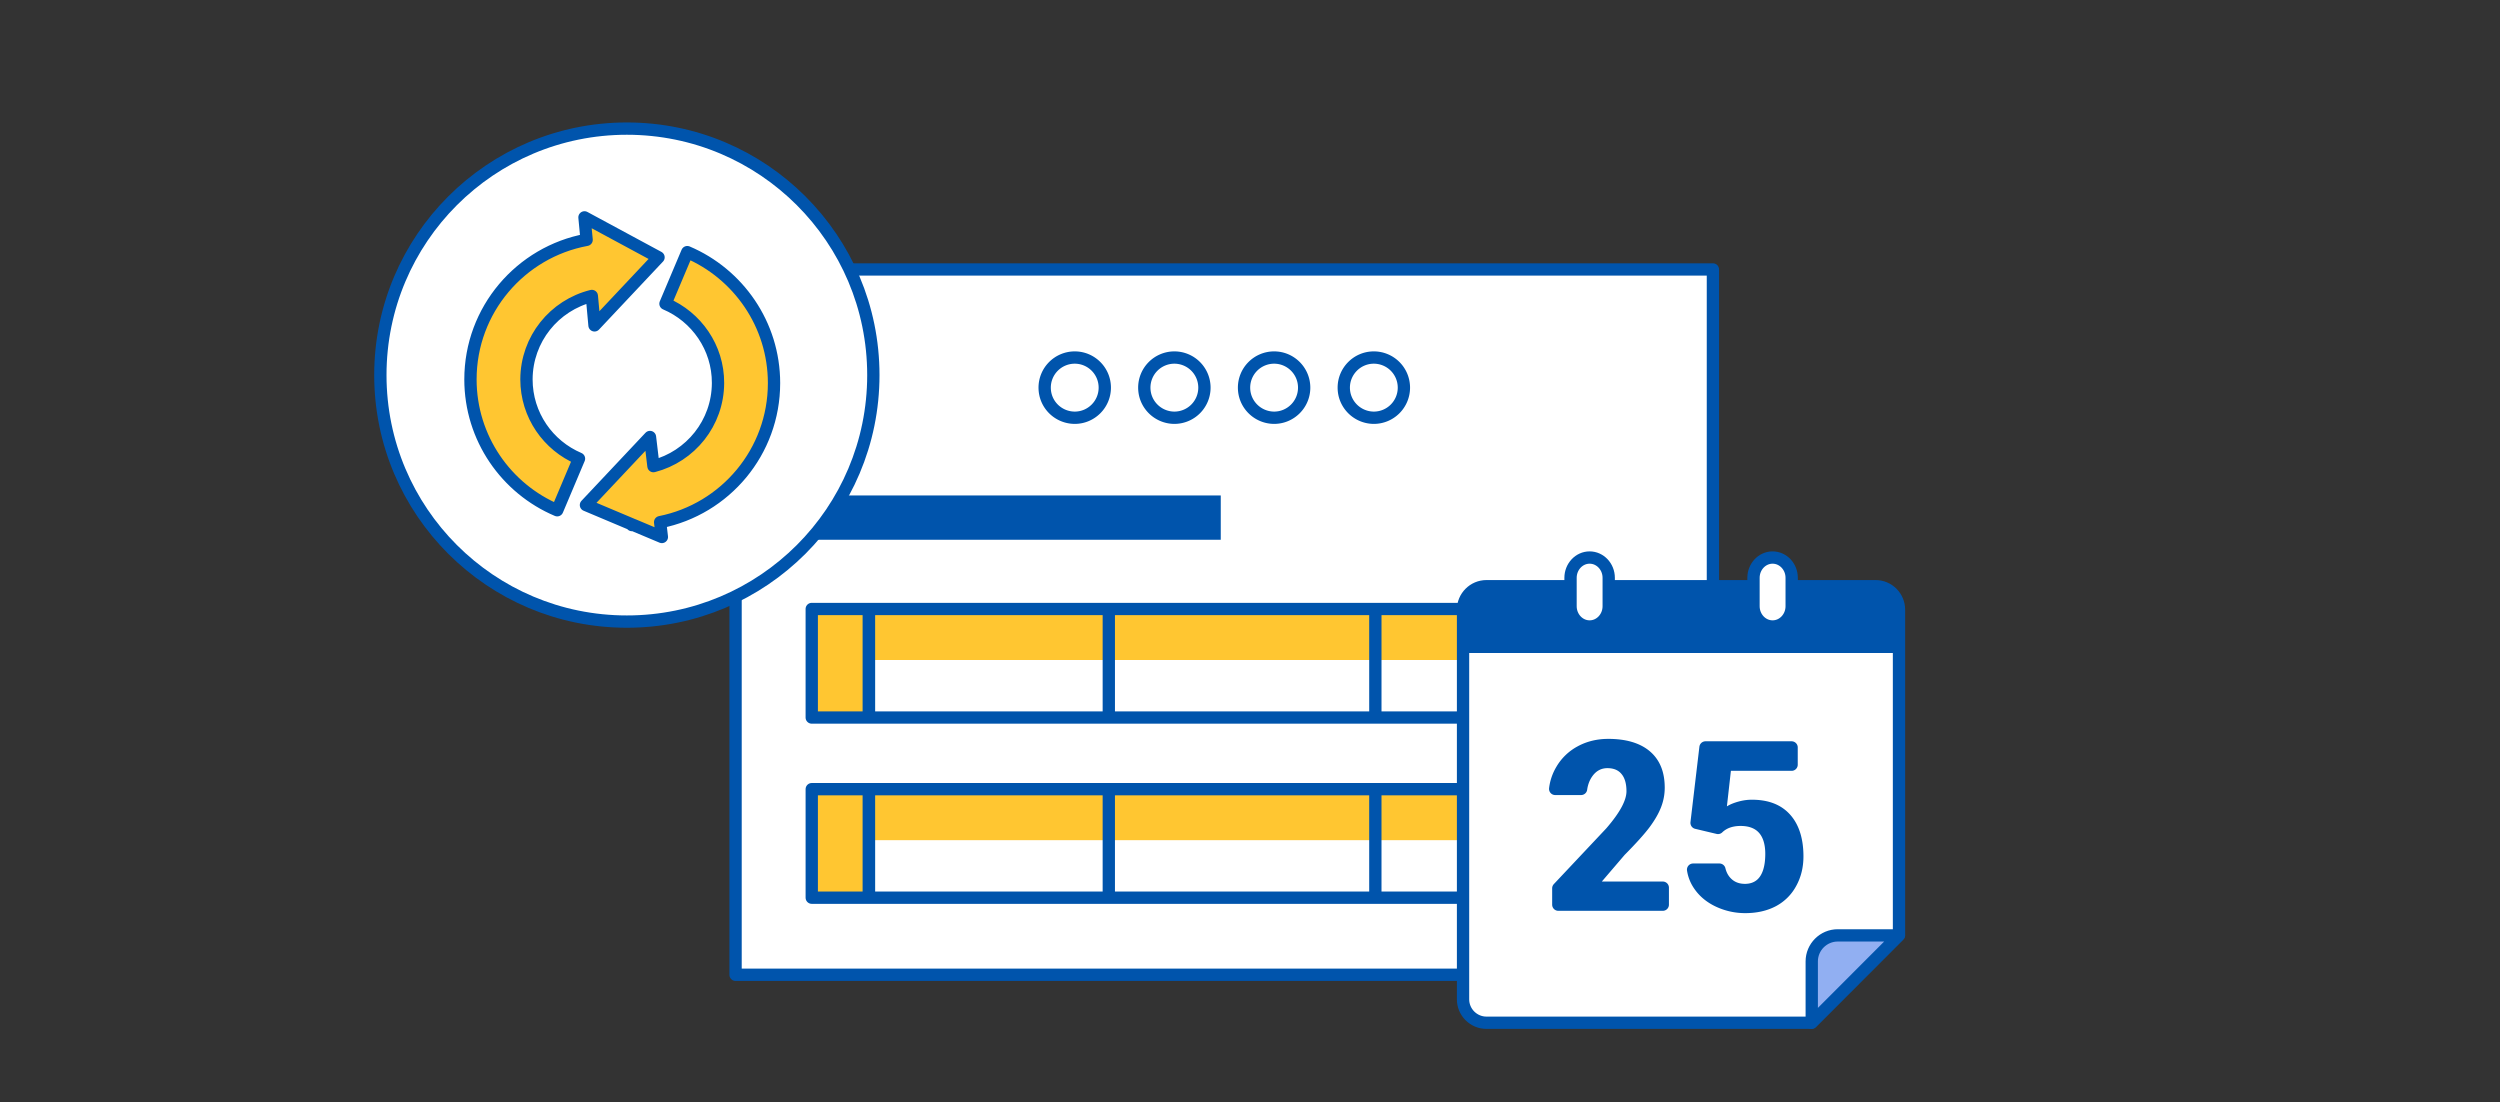 <svg fill="none" height="224" width="508" xmlns="http://www.w3.org/2000/svg"><rect width="100%" height="100%" fill="#333333" stroke="none"/><path d="m348.063 54.755h-198.596v143.32h198.596z" fill="#fff"/><path d="m333.852 123.747h-162.724v10.364h162.724z" fill="#ffc631"/><path d="m176.548 123.747h-11.601v22.053h11.601zm157.304 36.61h-162.724v10.365h162.724z" fill="#ffc631"/><path d="m176.548 160.357h-11.601v22.054h11.601z" fill="#ffc631"/><path d="m248.058 100.677h-83.111v9.003h83.111z" fill="#0054ac"/><g stroke-width="2.5"><path d="m348.063 54.755h-198.596v143.32h198.596zm-68.591 91.027v-22.035m-54.163 22.035v-22.035" stroke="#0054ac" stroke-linejoin="round" stroke-miterlimit="10"/><path d="m176.584 145.782v-22.035m0 22.035v-22.035" stroke="#1173aa" stroke-linejoin="round" stroke-miterlimit="10"/><path d="m232.523 78.77a6.116 6.116 0 0 1 6.109-6.118 6.116 6.116 0 0 1 6.109 6.117 6.116 6.116 0 0 1 -6.109 6.117c-3.371-.018-6.109-2.74-6.109-6.117zm-20.247 0a6.116 6.116 0 0 1 6.109-6.118c3.371 0 6.108 2.741 6.108 6.117s-2.737 6.117-6.108 6.117c-3.39-.018-6.109-2.74-6.109-6.117zm40.513 0a6.116 6.116 0 0 1 6.109-6.118c3.371 0 6.108 2.741 6.108 6.117s-2.737 6.117-6.108 6.117c-3.372-.018-6.109-2.74-6.109-6.117zm20.266 0c0-3.377 2.737-6.118 6.108-6.118a6.116 6.116 0 0 1 6.109 6.117 6.116 6.116 0 0 1 -6.109 6.117c-3.371-.018-6.108-2.74-6.108-6.117zm-96.507 44.977h-11.601v22.053h11.601zm157.303 0h-157.303v22.053h157.303zm-54.379 58.646v-22.036m-54.163 22.036v-22.036" stroke="#0054ac" stroke-linejoin="round" stroke-miterlimit="10"/><path d="m176.584 182.393v-22.036m0 22.036v-22.036" stroke="#1173aa" stroke-linejoin="round" stroke-miterlimit="10"/><path d="m176.548 160.357h-11.601v22.054h11.601zm157.303 0h-157.303v22.054h157.303z" stroke="#0054ac" stroke-linejoin="round" stroke-miterlimit="10"/></g><path d="m367.984 207.822h-65.945c-2.61 0-4.749-2.142-4.749-4.755v-79.193c0-2.614 2.139-4.755 4.749-4.755h79.087c2.61 0 4.749 2.141 4.749 4.755v66.015" fill="#fff"/><path d="m367.984 207.822h-65.945c-2.61 0-4.749-2.142-4.749-4.755v-79.193c0-2.614 2.139-4.755 4.749-4.755h79.087c2.61 0 4.749 2.141 4.749 4.755v66.015" stroke="#0054ac" stroke-linecap="round" stroke-linejoin="round" stroke-miterlimit="10" stroke-width="2.5"/><path d="m368.147 207.822v-12.47c0-2.904 2.375-5.282 5.275-5.282h12.453z" fill="#91aff2" stroke="#0054ac" stroke-linejoin="round" stroke-miterlimit="10" stroke-width="2.5"/><path d="m297.308 132.695v-6.934c0-3.666 2.991-6.661 6.653-6.661h75.298c3.661 0 6.652 2.995 6.652 6.661v6.934z" fill="#0054ac"/><path d="m316.65 183.826v-3.321l10.658-11.326c3.009-3.467 4.441-6.19 4.441-8.404 0-1.815-.435-3.268-1.287-4.284-.906-1.107-2.211-1.652-3.843-1.652-1.631 0-3.027.726-4.042 2.124-.689.944-1.124 2.069-1.305 3.34h-5.257a9.717 9.717 0 0 1 1.305-3.83 9.779 9.779 0 0 1 3.861-3.721c1.668-.908 3.553-1.361 5.62-1.361 3.353 0 5.945.762 7.685 2.268 1.704 1.471 2.538 3.576 2.538 6.408a9.66 9.66 0 0 1 -.653 3.485c-.453 1.18-1.178 2.432-2.157 3.757-1.015 1.361-2.701 3.231-5.003 5.554l-6.435 7.515h15.1v3.448zm37.993.472a12.71 12.71 0 0 1 -5.474-1.216c-1.65-.78-2.955-1.869-3.879-3.231a7.478 7.478 0 0 1 -1.251-3.14h5.347c.254 1.035.707 1.906 1.396 2.614.979 1.016 2.266 1.525 3.807 1.525 1.994 0 5.365-.962 5.365-7.351 0-4.447-2.211-6.916-6.253-6.916-1.922 0-3.481.563-4.605 1.652l-4.35-1.035 1.813-15.319h17.492v3.503h-13.45l-1.215 10.818 2.339-1.38c.471-.272 1.106-.526 1.903-.744a8.847 8.847 0 0 1 2.338-.326c3.028 0 5.275.853 6.852 2.613 1.595 1.779 2.393 4.357 2.393 7.66 0 1.978-.435 3.794-1.305 5.373a8.72 8.72 0 0 1 -3.589 3.612c-1.595.853-3.499 1.288-5.674 1.288z" fill="#0054ac" stroke="#0054ac" stroke-linejoin="round" stroke-miterlimit="10" stroke-width="2.5"/><path d="m326.891 123.184c0 2.269-1.74 4.12-3.879 4.12s-3.879-1.851-3.879-4.12v-5.772c0-2.269 1.74-4.12 3.879-4.12s3.879 1.851 3.879 4.12z" fill="#fff"/><path d="m326.891 123.184c0 2.269-1.74 4.12-3.879 4.12s-3.879-1.851-3.879-4.12v-5.772c0-2.269 1.74-4.12 3.879-4.12s3.879 1.851 3.879 4.12z" stroke="#0054ac" stroke-linejoin="round" stroke-miterlimit="10" stroke-width="2.5"/><path d="m364.069 123.184c0 2.269-1.74 4.12-3.879 4.12s-3.879-1.851-3.879-4.12v-5.772c0-2.269 1.74-4.12 3.879-4.12s3.879 1.851 3.879 4.12z" fill="#fff"/><path d="m364.069 123.184c0 2.269-1.74 4.12-3.879 4.12s-3.879-1.851-3.879-4.12v-5.772c0-2.269 1.74-4.12 3.879-4.12s3.879 1.851 3.879 4.12z" stroke="#0054ac" stroke-linejoin="round" stroke-miterlimit="10" stroke-width="2.5"/><path d="m127.377 126.308c27.662 0 50.087-22.425 50.087-50.087 0-27.663-22.425-50.088-50.087-50.088-27.663 0-50.088 22.425-50.088 50.088 0 27.662 22.425 50.087 50.088 50.087z" fill="#fff" stroke="#0054ac" stroke-linecap="round" stroke-linejoin="round" stroke-width="2.5"/><path d="m106.978 77.09c.027-8.203 5.65-15.048 13.283-16.95l.543 5.977 13.011-13.826-15.048-8.122.434 4.564c-13.418 2.472-23.604 14.233-23.604 28.357 0 11.952 7.28 22.22 17.629 26.592l4.427-10.484c-6.274-2.662-10.675-8.855-10.675-16.108zm50.305.76c0-11.95-7.28-22.218-17.628-26.618l-4.428 10.484c6.275 2.662 10.702 8.882 10.675 16.108-.027 8.148-5.596 14.939-13.12 16.895l-.706-5.922-13.011 13.826 9.344 3.938v.136c.082 0 .19-.027.272-.027l5.813 2.445-.353-3.015c13.228-2.635 23.142-14.288 23.142-28.25z" style="fill-rule:evenodd;clip-rule:evenodd;fill:#ffc631;stroke:#0054ac;stroke-width:2.5;stroke-miterlimit:10;stroke-linecap:round;stroke-linejoin:round"/></svg>